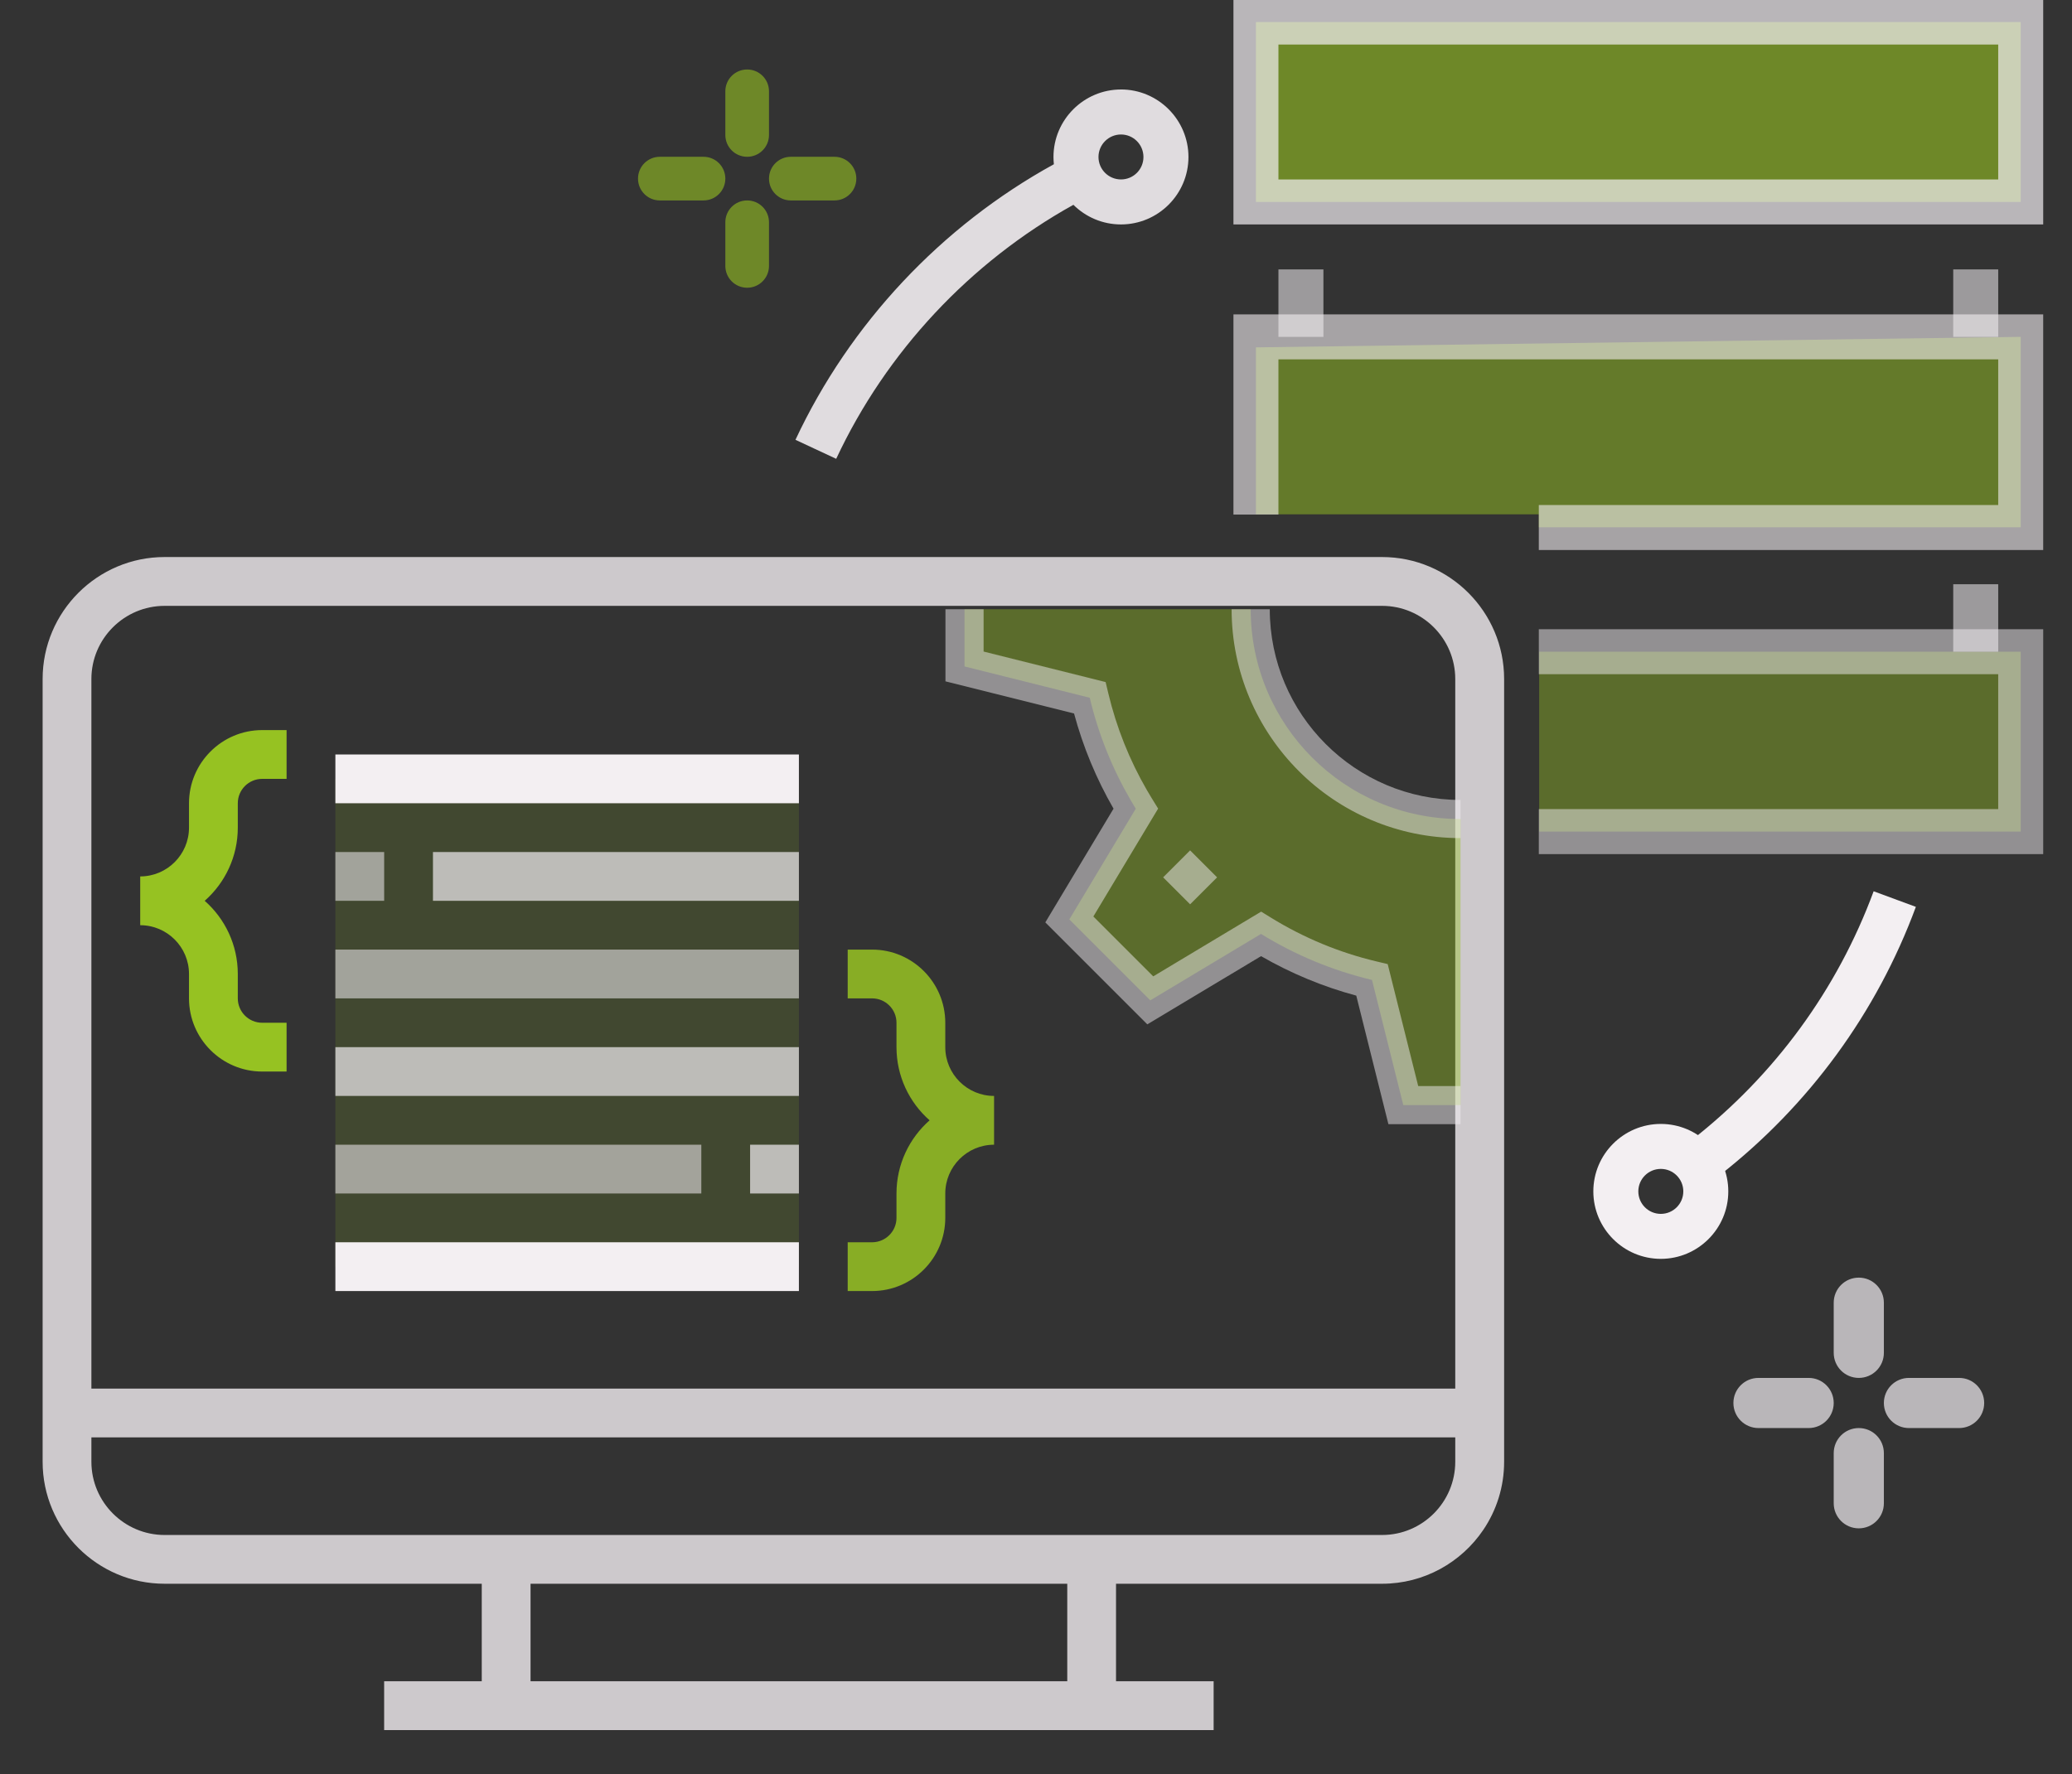 <?xml version="1.0" encoding="UTF-8" standalone="no"?>
<!-- Generator: Adobe Illustrator 17.0.0, SVG Export Plug-In . SVG Version: 6.00 Build 0)  -->

<svg
   version="1.1"
   id="Layer_1"
   x="0px"
   y="0px"
   width="75.929"
   height="65.029"
   viewBox="0 0 75.929 65.029"
   enable-background="new 0 0 608 608"
   xml:space="preserve"
   sodipodi:docname="g006.svg"
   inkscape:version="1.3 (0e150ed6c4, 2023-07-21)"
   inkscape:export-filename="..\landing\images\icone\_6.svg"
   inkscape:export-xdpi="300"
   inkscape:export-ydpi="300"
   xmlns:inkscape="http://www.inkscape.org/namespaces/inkscape"
   xmlns:sodipodi="http://sodipodi.sourceforge.net/DTD/sodipodi-0.dtd"
   xmlns="http://www.w3.org/2000/svg"
   xmlns:svg="http://www.w3.org/2000/svg"><rect x="0" y="0" width="75.929" height="65.029" fill="#333333" stroke="none"/><defs
   id="defs682" /><sodipodi:namedview
   id="namedview682"
   pagecolor="#ffffff"
   bordercolor="#000000"
   borderopacity="0.25"
   inkscape:showpageshadow="2"
   inkscape:pageopacity="0.0"
   inkscape:pagecheckerboard="0"
   inkscape:deskcolor="#d1d1d1"
   inkscape:zoom="6.1650353"
   inkscape:cx="26.763837"
   inkscape:cy="27.899272"
   inkscape:window-width="1536"
   inkscape:window-height="890"
   inkscape:window-x="-6"
   inkscape:window-y="-6"
   inkscape:window-maximized="1"
   inkscape:current-layer="Layer_1" />&#10;&#10;&#10;&#10;&#10;&#10;&#10;&#10;&#10;&#10;&#10;&#10;&#10;&#10;&#10;&#10;&#10;&#10;&#10;&#10;&#10;&#10;&#10;&#10;&#10;&#10;&#10;&#10;&#10;&#10;&#10;&#10;&#10;<g
   id="g771"
   transform="matrix(0.937,0,0,0.937,-471.928,-272.919)"
   style="display:none"
   sodipodi:insensitive="true">&#10;	<g
   id="g747">&#10;		<circle
   fill="#00f4cb"
   cx="544"
   cy="326"
   r="10"
   id="circle746" />&#10;	</g>&#10;	<g
   id="g748">&#10;		<path
   d="m 544,343 c -11.666,0 -19.433,-4.478 -23.895,-8.235 -4.852,-4.086 -6.914,-8.146 -7,-8.317 -0.141,-0.281 -0.141,-0.613 0,-0.895 C 513.188,325.388 521.641,309 544,309 c 11.666,0 19.433,4.478 23.894,8.235 4.852,4.086 6.914,8.146 7,8.317 0.141,0.281 0.141,0.613 0,0.895 C 574.811,326.612 566.359,343 544,343 Z m -28.856,-17 c 0.661,1.132 2.663,4.232 6.322,7.295 4.199,3.515 11.517,7.705 22.534,7.705 11.017,0 18.335,-4.19 22.534,-7.705 3.659,-3.063 5.661,-6.163 6.322,-7.295 -0.661,-1.132 -2.663,-4.232 -6.322,-7.295 C 562.335,315.19 555.017,311 544,311 c -11.017,0 -18.335,4.19 -22.534,7.705 -3.659,3.063 -5.661,6.163 -6.322,7.295 z"
   id="path747" />&#10;	</g>&#10;	<g
   id="g749">&#10;		<path
   d="m 544,343 c -9.374,0 -17,-7.626 -17,-17 0,-9.374 7.626,-17 17,-17 9.374,0 17,7.626 17,17 0,2.607 -0.575,5.11 -1.709,7.439 -0.242,0.496 -0.837,0.702 -1.338,0.461 -0.496,-0.242 -0.702,-0.841 -0.461,-1.338 1.001,-2.052 1.508,-4.26 1.508,-6.561 0,-8.272 -6.729,-15 -15,-15 -8.271,0 -15,6.728 -15,15 0,8.272 6.729,15 15,15 4.577,0 8.845,-2.051 11.71,-5.625 0.345,-0.431 0.975,-0.499 1.405,-0.155 0.432,0.346 0.501,0.975 0.155,1.405 C 554.024,340.677 549.188,343 544,343 Z"
   id="path748" />&#10;	</g>&#10;	&#10;	&#10;	<g
   id="g752">&#10;		<circle
   cx="544"
   cy="314"
   r="1"
   id="circle751" />&#10;	</g>&#10;	<g
   id="g753">&#10;		<circle
   cx="539.408"
   cy="314.913"
   r="1"
   id="circle752" />&#10;	</g>&#10;	<g
   id="g754">&#10;		<circle
   cx="535.515"
   cy="317.515"
   r="1"
   id="circle753" />&#10;	</g>&#10;	<g
   id="g755">&#10;		<circle
   cx="532.913"
   cy="321.408"
   r="1"
   id="circle754" />&#10;	</g>&#10;	<g
   id="g756">&#10;		<circle
   cx="532"
   cy="326"
   r="1"
   id="circle755" />&#10;	</g>&#10;	<g
   id="g757">&#10;		<circle
   cx="532.913"
   cy="330.592"
   r="1"
   id="circle756" />&#10;	</g>&#10;	<g
   id="g758">&#10;		<circle
   cx="535.515"
   cy="334.485"
   r="1"
   id="circle757" />&#10;	</g>&#10;	<g
   id="g759">&#10;		<circle
   cx="539.408"
   cy="337.087"
   r="1"
   id="circle758" />&#10;	</g>&#10;	<g
   id="g760">&#10;		<circle
   cx="544"
   cy="338"
   r="1"
   id="circle759" />&#10;	</g>&#10;	<g
   id="g761">&#10;		<circle
   cx="548.592"
   cy="337.087"
   r="1"
   id="circle760" />&#10;	</g>&#10;	<g
   id="g762">&#10;		<circle
   cx="552.485"
   cy="334.485"
   r="1"
   id="circle761" />&#10;	</g>&#10;	<g
   id="g763">&#10;		<circle
   cx="555.087"
   cy="330.592"
   r="1"
   id="circle762" />&#10;	</g>&#10;	<g
   id="g764">&#10;		<circle
   cx="556"
   cy="326"
   r="1"
   id="circle763" />&#10;	</g>&#10;	<g
   id="g765">&#10;		<circle
   cx="555.087"
   cy="321.408"
   r="1"
   id="circle764" />&#10;	</g>&#10;	<g
   id="g766">&#10;		<circle
   cx="552.485"
   cy="317.515"
   r="1"
   id="circle765" />&#10;	</g>&#10;	<g
   id="g767">&#10;		<circle
   cx="548.592"
   cy="314.913"
   r="1"
   id="circle766" />&#10;	</g>&#10;	&#10;	&#10;	<g
   id="g770">&#10;		<path
   d="m 544,333 c -3.859,0 -7,-3.141 -7,-7 0,-3.859 3.141,-7 7,-7 3.859,0 7,3.141 7,7 0,3.859 -3.141,7 -7,7 z m 0,-12 c -2.757,0 -5,2.243 -5,5 0,2.757 2.243,5 5,5 2.757,0 5,-2.243 5,-5 0,-2.757 -2.243,-5 -5,-5 z"
   id="path769" />&#10;	</g>&#10;</g><g
   id="g7"
   transform="matrix(0.919,0,0,0.919,36.87,25.694)"
   style="fill:#dbd7da;fill-opacity:0.8"><g
     id="g3"
     transform="translate(-100,-288)"
     style="fill:#dbd7da;fill-opacity:0.8">&#10;		<path
   d="m 134,315 c -0.553,0 -1,-0.447 -1,-1 v -2 c 0,-0.553 0.447,-1 1,-1 0.553,0 1,0.447 1,1 v 2 c 0,0.553 -0.447,1 -1,1 z"
   id="path2"
   style="fill:#dbd7da;fill-opacity:0.8" />&#10;	</g><g
     id="g4"
     transform="translate(-100,-288)"
     style="fill:#dbd7da;fill-opacity:0.8">&#10;		<path
   d="m 134,321 c -0.553,0 -1,-0.447 -1,-1 v -2 c 0,-0.553 0.447,-1 1,-1 0.553,0 1,0.447 1,1 v 2 c 0,0.553 -0.447,1 -1,1 z"
   id="path3"
   style="fill:#dbd7da;fill-opacity:0.8" />&#10;	</g><g
     id="g5"
     transform="translate(-100,-288)"
     style="fill:#dbd7da;fill-opacity:0.8">&#10;		<path
   d="m 138,317 h -2 c -0.553,0 -1,-0.447 -1,-1 0,-0.553 0.447,-1 1,-1 h 2 c 0.553,0 1,0.447 1,1 0,0.553 -0.447,1 -1,1 z"
   id="path4"
   style="fill:#dbd7da;fill-opacity:0.8" />&#10;	</g><g
     id="g6"
     transform="translate(-100,-288)"
     style="fill:#dbd7da;fill-opacity:0.8">&#10;		<path
   d="m 132,317 h -2 c -0.553,0 -1,-0.447 -1,-1 0,-0.553 0.447,-1 1,-1 h 2 c 0.553,0 1,0.447 1,1 0,0.553 -0.447,1 -1,1 z"
   id="path5"
   style="fill:#dbd7da;fill-opacity:0.8" />&#10;	</g></g><g
   id="g12"
   transform="matrix(0.8,0,0,0.8,0.18,-15.853)"
   style="fill:#dbd7da;fill-opacity:0.698"><g
     id="g8"
     transform="translate(-100,-288)"
     style="fill:#dbd7da;fill-opacity:0.698">&#10;		<path
   d="m 134,315 c -0.553,0 -1,-0.447 -1,-1 v -2 c 0,-0.553 0.447,-1 1,-1 0.553,0 1,0.447 1,1 v 2 c 0,0.553 -0.447,1 -1,1 z"
   id="path7"
   style="fill:#96c222;fill-opacity:0.6" />&#10;	</g><g
     id="g9"
     transform="translate(-100,-288)"
     style="fill:#dbd7da;fill-opacity:0.698">&#10;		<path
   d="m 134,321 c -0.553,0 -1,-0.447 -1,-1 v -2 c 0,-0.553 0.447,-1 1,-1 0.553,0 1,0.447 1,1 v 2 c 0,0.553 -0.447,1 -1,1 z"
   id="path8"
   style="fill:#96c222;fill-opacity:0.6" />&#10;	</g><g
     id="g10"
     transform="translate(-100,-288)"
     style="fill:#dbd7da;fill-opacity:0.698">&#10;		<path
   d="m 138,317 h -2 c -0.553,0 -1,-0.447 -1,-1 0,-0.553 0.447,-1 1,-1 h 2 c 0.553,0 1,0.447 1,1 0,0.553 -0.447,1 -1,1 z"
   id="path9"
   style="fill:#96c222;fill-opacity:0.6" />&#10;	</g><g
     id="g11"
     transform="translate(-100,-288)"
     style="fill:#dbd7da;fill-opacity:0.698">&#10;		<path
   d="m 132,317 h -2 c -0.553,0 -1,-0.447 -1,-1 0,-0.553 0.447,-1 1,-1 h 2 c 0.553,0 1,0.447 1,1 0,0.553 -0.447,1 -1,1 z"
   id="path10"
   style="fill:#96c222;fill-opacity:0.6" />&#10;	</g></g><g
   id="g790"
   transform="matrix(0.894,0,0,0.894,-113.764,-354.083)">&#10;	<g
   id="g771-0">&#10;		<rect
   x="141"
   y="428"
   fill="#00f4cb"
   width="19"
   height="20"
   id="rect770"
   style="fill:#96c222;fill-opacity:0.15" />&#10;	</g>&#10;	<g
   id="g772">&#10;		<path
   id="rect771"
   d="m 134.001,418.905 c -2.757,0 -5.001,2.244 -5.001,5.001 v 0.188 31.906 c 0,2.757 2.244,5.001 5.001,5.001 h 12.999 v 3.999 h -4.001 v 2 h 34.001 v -2 h -4.001 v -3.999 h 10.906 c 1.723,0 3.247,-0.877 4.147,-2.207 0.54,-0.798 0.855,-1.76 0.855,-2.794 v -31.906 -0.188 c 0,-2.757 -2.244,-5.001 -5.001,-5.001 h -23.905 -2.096 z m 0,2.002 h 23.903 2.096 23.905 c 1.654,0 2.999,1.345 2.999,2.999 v 0.188 28.906 h -55.905 v -28.906 -0.188 c 0,-1.654 1.348,-2.999 3.002,-2.999 z m -3.002,34.093 h 55.905 v 1 c 0,1.654 -1.345,3.002 -2.999,3.002 H 134.001 c -1.654,0 -3.002,-1.348 -3.002,-3.002 z m 18.001,6.001 h 22 v 3.999 H 149 Z"
   style="fill:#f3eff2;fill-opacity:0.8" />&#10;	</g>&#10;	<g
   id="g773">&#10;		&#10;	</g>&#10;	<g
   id="g774">&#10;		&#10;	</g><g
   id="g1"><g
     id="g462"
     transform="matrix(0.782,0,0,0.782,-254.709,244.313)">&#10;		<path
   fill="#ffcb57"
   d="m 554,226 h -15 v 3 l 6.563,1.641 c 0.454,1.909 1.181,3.707 2.139,5.359 0.089,0.154 0.181,0.307 0.274,0.459 l -3.483,5.804 4.243,4.243 5.804,-3.482 c 1.776,1.094 3.732,1.916 5.818,2.413 L 562,252 h 3 v -15 c -6.075,0 -11,-4.925 -11,-11 z"
   id="path461"
   style="fill:#96c222;fill-opacity:0.4" />&#10;	</g><g
     id="g470"
     transform="matrix(0.782,0,0,0.782,-254.709,244.313)">&#10;		<path
   fill="#3f3a34"
   d="m 565,238 c -6.617,0 -12,-5.383 -12,-12 h 2 c 0,5.514 4.486,10 10,10 z"
   id="path469"
   style="fill:#f3eff2;fill-opacity:0.5" />&#10;	</g><g
     id="g471"
     transform="matrix(0.782,0,0,0.782,-254.709,244.313)">&#10;		<path
   fill="#3f3a34"
   d="m 565,253 h -3.781 l -1.685,-6.741 c -1.744,-0.469 -3.419,-1.164 -4.991,-2.07 l -5.962,3.576 -5.346,-5.346 3.576,-5.962 c -0.906,-1.571 -1.601,-3.247 -2.07,-4.991 L 538,229.781 V 226 h 2 v 2.219 l 6.396,1.6 0.141,0.591 c 0.425,1.785 1.108,3.497 2.031,5.089 0.084,0.146 0.17,0.291 0.26,0.435 l 0.32,0.519 -3.395,5.657 3.139,3.139 5.656,-3.394 0.517,0.318 c 1.717,1.058 3.576,1.828 5.525,2.292 l 0.591,0.141 1.6,6.395 H 565 Z"
   id="path470"
   style="fill:#f3eff2;fill-opacity:0.5" />&#10;	</g><g
     id="g472"
     transform="matrix(0.782,0,0,0.782,-254.709,244.313)">&#10;		&#10;			<rect
   x="549.857"
   y="239.142"
   transform="matrix(0.707,0.707,-0.707,0.707,331.149,-319.179)"
   fill="#3f3a34"
   width="2.001"
   height="2"
   id="rect471"
   style="fill:#f3eff2;fill-opacity:0.5" />&#10;	</g></g>&#10;	&#10;	<g
   id="g776">&#10;		&#10;	</g>&#10;	<g
   id="g777">&#10;		&#10;	</g>&#10;	&#10;	&#10;	<g
   id="g780">&#10;		<path
   d="m 139,440 h -1 c -1.654,0 -3,-1.346 -3,-3 v -1 c 0,-1.103 -0.898,-2 -2,-2 v -2 c 1.102,0 2,-0.897 2,-2 v -1 c 0,-1.654 1.346,-3 3,-3 h 1 v 2 h -1 c -0.552,0 -1,0.448 -1,1 v 1 c 0,1.193 -0.525,2.267 -1.357,3 0.832,0.733 1.357,1.807 1.357,3 v 1 c 0,0.552 0.448,1 1,1 h 1 z"
   id="path779"
   style="fill:#96c222;fill-opacity:1" />&#10;	</g>&#10;	<g
   id="g781">&#10;		<path
   d="m 163,449 h -1 v -2 h 1 c 0.552,0 1,-0.448 1,-1 v -1 c 0,-1.193 0.525,-2.267 1.357,-3 -0.832,-0.733 -1.357,-1.807 -1.357,-3 v -1 c 0,-0.552 -0.448,-1 -1,-1 h -1 v -2 h 1 c 1.654,0 3,1.346 3,3 v 1 c 0,1.103 0.897,2 2,2 v 2 c -1.103,0 -2,0.897 -2,2 v 1 c 0,1.654 -1.346,3 -3,3 z"
   id="path780"
   style="fill:#96c222;fill-opacity:0.85" />&#10;	</g>&#10;	<g
   id="g782">&#10;		<rect
   x="141"
   y="427"
   width="19"
   height="2"
   id="rect781"
   style="fill:#f3eff2;fill-opacity:1" />&#10;	</g>&#10;	<g
   id="g783">&#10;		<rect
   x="145"
   y="431"
   width="15"
   height="2"
   id="rect782"
   style="fill:#f3eff2;fill-opacity:0.7" />&#10;	</g>&#10;	<g
   id="g784">&#10;		<rect
   x="141"
   y="431"
   width="2"
   height="2"
   id="rect783"
   style="fill:#f3eff2;fill-opacity:0.549" />&#10;	</g>&#10;	<g
   id="g785">&#10;		<rect
   x="141"
   y="435"
   width="19"
   height="2"
   id="rect784"
   style="fill:#f3eff2;fill-opacity:0.549" />&#10;	</g>&#10;	<g
   id="g786">&#10;		<rect
   x="141"
   y="439"
   width="19"
   height="2"
   id="rect785"
   style="fill:#f3eff2;fill-opacity:0.7" />&#10;	</g>&#10;	<g
   id="g787">&#10;		<rect
   x="158"
   y="443"
   width="2"
   height="2"
   id="rect786"
   style="fill:#f3eff2;fill-opacity:0.7" />&#10;	</g>&#10;	<g
   id="g788">&#10;		<rect
   x="141"
   y="443"
   width="15"
   height="2"
   id="rect787"
   style="fill:#f3eff2;fill-opacity:0.55" />&#10;	</g>&#10;	<g
   id="g789">&#10;		<rect
   x="141"
   y="447"
   width="19"
   height="2"
   id="rect788"
   style="fill:#f3eff2;fill-opacity:1" />&#10;	</g>&#10;<g
   id="g663"
   transform="matrix(-0.922,0,0,0.922,418.454,111.15)">&#10;	&#10;	&#10;	&#10;	&#10;	&#10;	&#10;	&#10;	&#10;	&#10;	&#10;	&#10;	<g
   id="g650">&#10;		<rect
   x="226"
   y="310"
   fill="#ffcb57"
   width="34"
   height="8"
   id="rect649"
   style="fill:#96c222;fill-opacity:0.6" />&#10;	</g>&#10;	<g
   id="g651">&#10;		<path
   id="polygon650"
   style="fill:#96c222;fill-opacity:0.5"
   d="M 260,324.467 226,324 v 8.467 h 21.424 v -0.576 H 260 Z"
   sodipodi:nodetypes="ccccccc" />&#10;	</g>&#10;	<g
   id="g652">&#10;		<rect
   x="226"
   y="338"
   fill="#ffcb57"
   width="21.408"
   height="8"
   id="rect651"
   style="fill:#96c222;fill-opacity:0.4;stroke-width:1.055" />&#10;	</g>&#10;	<g
   id="g653">&#10;		<path
   fill="#3f3a34"
   d="m 261,319 h -36 v -10 h 36 z m -34,-2 h 32 v -6 h -32 z"
   id="path652"
   style="fill:#f3eff2;fill-opacity:0.7" />&#10;	</g>&#10;	<g
   id="g654">&#10;		<rect
   x="227"
   y="321"
   fill="#3f3a34"
   width="2"
   height="3"
   id="rect653"
   style="fill:#f3eff2;fill-opacity:0.549" />&#10;	</g>&#10;	<g
   id="g655">&#10;		<rect
   x="257"
   y="321"
   fill="#3f3a34"
   width="2"
   height="3"
   id="rect654"
   style="fill:#f3eff2;fill-opacity:0.549" />&#10;	</g>&#10;	<g
   id="g656">&#10;		<path
   id="polygon655"
   style="fill:#f3eff2;fill-opacity:0.6"
   d="m 225,323 h 36 v 8.902 h -2 V 325 h -32 v 6.478 h 20.424 v 2 H 225 Z"
   sodipodi:nodetypes="ccccccccccc" />&#10;	</g>&#10;	<g
   id="g657">&#10;		<rect
   x="227"
   y="335"
   fill="#3f3a34"
   width="2"
   height="3"
   id="rect656"
   style="fill:#f3eff2;fill-opacity:0.549" />&#10;	</g>&#10;	<g
   id="g658">&#10;		<path
   id="polygon657"
   style="fill:#f3eff2;fill-opacity:0.5"
   d="m 227,345 h 20.424 v 2 H 225 v -10 h 22.424 v 2 H 227 Z"
   sodipodi:nodetypes="ccccccccc" />&#10;	</g>&#10;	<g
   id="g659">&#10;		<path
   fill="#3f3a34"
   d="m 239.384,361.283 c -3.97,-3.104 -6.986,-7.231 -8.723,-11.936 l 1.877,-0.693 c 1.607,4.357 4.4,8.179 8.078,11.054 z"
   id="path658"
   style="fill:#f3eff2;fill-opacity:1" />&#10;	</g>&#10;	<g
   id="g660">&#10;		<path
   id="path659"
   style="fill:#f3eff2;fill-opacity:0.9"
   d="m 265.999,312.999 c 1.654,0 3.002,1.348 3.002,3.002 0,0.109 -0.007,0.216 -0.018,0.322 5.003,2.751 9.069,7.084 11.489,12.255 l -1.811,0.845 c -2.225,-4.758 -5.955,-8.746 -10.546,-11.296 -0.543,0.539 -1.291,0.873 -2.115,0.873 -1.654,0 -3,-1.346 -3,-3 0,-1.654 1.346,-3.002 3,-3.002 z m 0,2.001 c -0.552,0 -0.998,0.449 -0.998,1.001 0,0.552 0.446,0.998 0.998,0.998 0.552,0 1.001,-0.446 1.001,-0.998 0,-0.552 -0.449,-1.001 -1.001,-1.001 z" />&#10;	</g>&#10;	<g
   id="g661">&#10;		&#10;	</g>&#10;	<g
   id="g662">&#10;		<path
   fill="#3f3a34"
   d="m 242,365 c -1.654,0 -3,-1.346 -3,-3 0,-1.654 1.346,-3 3,-3 1.654,0 3,1.346 3,3 0,1.654 -1.346,3 -3,3 z m 0,-4 c -0.552,0 -1,0.448 -1,1 0,0.552 0.448,1 1,1 0.552,0 1,-0.448 1,-1 0,-0.552 -0.448,-1 -1,-1 z"
   id="path661"
   style="fill:#f3eff2;fill-opacity:1" />&#10;	</g>&#10;</g></g></svg>

